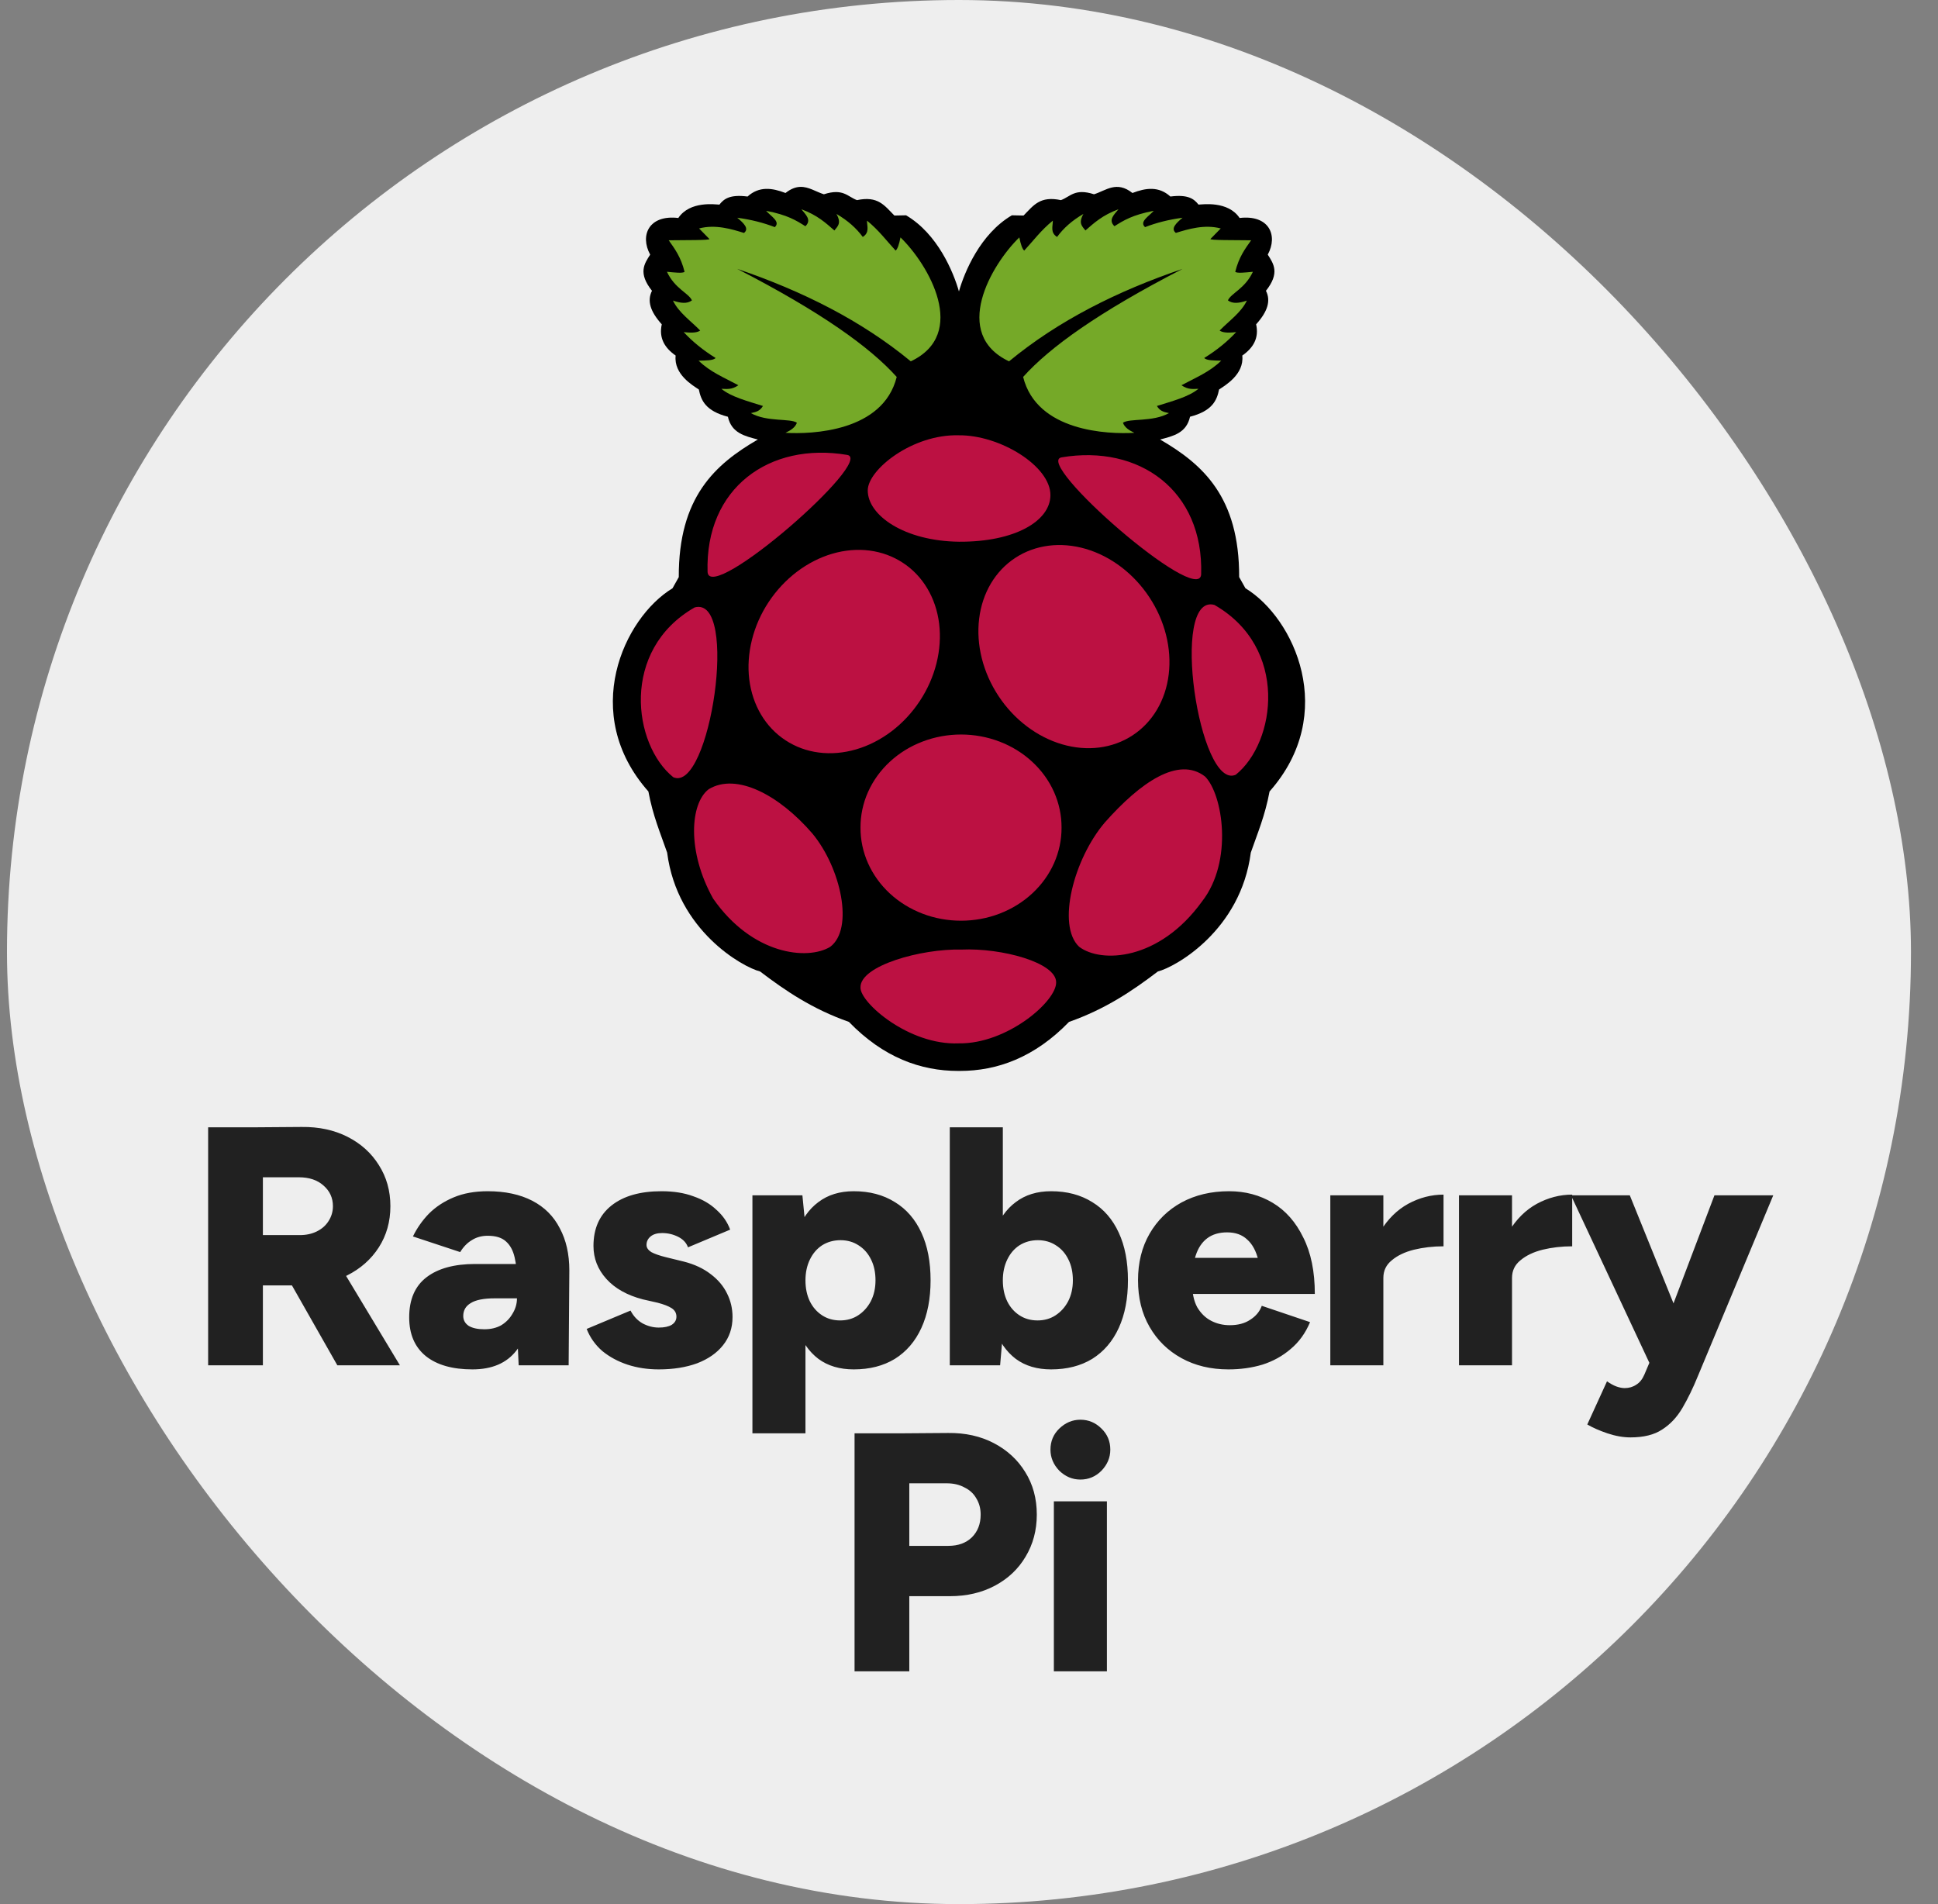 <svg width="57" height="56" viewBox="0 0 57 56" fill="none" xmlns="http://www.w3.org/2000/svg">
<rect x="0" y="0" width="57" height="56" fill="#808080" stroke="none"/>
<rect x="0.205" width="56" height="56" rx="28" fill="#EEEEEE"/>
<path d="M23.536 5.496C23.405 5.501 23.263 5.549 23.103 5.676C22.709 5.524 22.328 5.471 21.987 5.78C21.46 5.712 21.289 5.853 21.159 6.018C21.044 6.015 20.294 5.899 19.95 6.411C19.086 6.309 18.813 6.92 19.123 7.489C18.946 7.762 18.763 8.032 19.176 8.552C19.03 8.843 19.12 9.157 19.464 9.538C19.374 9.946 19.552 10.233 19.872 10.457C19.812 11.015 20.384 11.34 20.554 11.455C20.62 11.78 20.756 12.087 21.409 12.257C21.517 12.741 21.909 12.825 22.289 12.926C21.033 13.656 19.956 14.617 19.964 16.973L19.78 17.301C18.34 18.176 17.045 20.99 19.07 23.277C19.203 23.993 19.425 24.507 19.622 25.076C19.918 27.37 21.846 28.444 22.355 28.571C23.1 29.138 23.894 29.677 24.968 30.054C25.98 31.099 27.078 31.497 28.181 31.496C28.197 31.496 28.213 31.496 28.229 31.496C29.332 31.497 30.429 31.099 31.442 30.054C32.516 29.677 33.31 29.138 34.055 28.571C34.564 28.444 36.492 27.37 36.788 25.076C36.985 24.507 37.207 23.993 37.34 23.277C39.365 20.99 38.07 18.176 36.63 17.3L36.446 16.972C36.453 14.616 35.377 13.656 34.121 12.926C34.501 12.825 34.893 12.741 35.001 12.256C35.653 12.087 35.79 11.78 35.855 11.455C36.026 11.339 36.598 11.015 36.538 10.457C36.858 10.233 37.036 9.945 36.945 9.538C37.289 9.157 37.38 8.842 37.234 8.552C37.646 8.032 37.463 7.762 37.287 7.489C37.596 6.92 37.323 6.309 36.459 6.411C36.116 5.899 35.366 6.015 35.25 6.017C35.12 5.853 34.949 5.712 34.423 5.78C34.082 5.471 33.7 5.524 33.307 5.676C32.84 5.307 32.53 5.603 32.177 5.714C31.612 5.53 31.483 5.783 31.204 5.886C30.588 5.755 30.4 6.039 30.105 6.339L29.761 6.332C28.83 6.88 28.368 7.997 28.204 8.571C28.04 7.997 27.579 6.88 26.649 6.332L26.305 6.339C26.009 6.039 25.822 5.755 25.205 5.886C24.927 5.783 24.798 5.53 24.232 5.714C24 5.641 23.787 5.489 23.536 5.496L23.536 5.496Z" fill="black"/>
<path d="M21.684 7.908C24.153 9.18 25.588 10.21 26.374 11.086C25.971 12.7 23.871 12.774 23.103 12.729C23.26 12.655 23.391 12.568 23.438 12.433C23.245 12.296 22.562 12.418 22.085 12.15C22.268 12.113 22.354 12.076 22.44 11.94C21.989 11.797 21.503 11.673 21.218 11.435C21.372 11.437 21.516 11.469 21.717 11.33C21.314 11.112 20.883 10.94 20.548 10.607C20.757 10.602 20.982 10.605 21.047 10.528C20.678 10.3 20.366 10.045 20.108 9.767C20.4 9.802 20.523 9.771 20.594 9.721C20.315 9.434 19.961 9.193 19.793 8.84C20.01 8.915 20.208 8.944 20.351 8.834C20.256 8.62 19.85 8.494 19.616 7.993C19.844 8.015 20.086 8.043 20.134 7.993C20.028 7.562 19.847 7.319 19.668 7.067C20.157 7.06 20.897 7.069 20.864 7.028L20.561 6.719C21.039 6.591 21.527 6.74 21.882 6.851C22.041 6.725 21.879 6.566 21.684 6.404C22.09 6.458 22.457 6.551 22.788 6.68C22.965 6.52 22.673 6.36 22.532 6.2C23.158 6.319 23.424 6.486 23.688 6.654C23.879 6.47 23.699 6.314 23.57 6.154C24.042 6.329 24.285 6.555 24.541 6.778C24.628 6.661 24.762 6.575 24.601 6.292C24.936 6.486 25.189 6.714 25.376 6.969C25.583 6.837 25.499 6.656 25.5 6.489C25.849 6.773 26.07 7.075 26.341 7.369C26.396 7.33 26.443 7.195 26.485 6.982C27.317 7.789 28.492 9.821 26.788 10.627C25.337 9.43 23.604 8.561 21.684 7.908L21.684 7.908ZM34.781 7.908C32.313 9.18 30.878 10.21 30.092 11.086C30.495 12.7 32.595 12.774 33.363 12.729C33.206 12.655 33.074 12.568 33.028 12.433C33.221 12.296 33.904 12.418 34.381 12.15C34.198 12.113 34.112 12.076 34.026 11.94C34.477 11.797 34.962 11.673 35.248 11.435C35.094 11.437 34.95 11.469 34.749 11.33C35.152 11.112 35.583 10.94 35.918 10.607C35.709 10.602 35.484 10.605 35.419 10.528C35.788 10.3 36.1 10.045 36.358 9.767C36.066 9.802 35.942 9.771 35.872 9.721C36.151 9.434 36.504 9.193 36.673 8.84C36.456 8.915 36.258 8.944 36.115 8.834C36.21 8.62 36.616 8.494 36.85 7.993C36.622 8.015 36.38 8.043 36.331 7.993C36.438 7.561 36.619 7.319 36.798 7.067C36.309 7.06 35.569 7.069 35.602 7.028L35.904 6.719C35.427 6.591 34.939 6.74 34.584 6.85C34.425 6.725 34.587 6.566 34.781 6.404C34.376 6.458 34.009 6.551 33.678 6.68C33.501 6.52 33.793 6.36 33.934 6.2C33.308 6.319 33.042 6.486 32.778 6.653C32.587 6.47 32.767 6.314 32.897 6.154C32.424 6.329 32.181 6.555 31.924 6.778C31.838 6.661 31.704 6.575 31.865 6.292C31.53 6.486 31.277 6.713 31.09 6.969C30.883 6.837 30.967 6.656 30.966 6.489C30.617 6.773 30.396 7.075 30.125 7.369C30.07 7.33 30.023 7.195 29.98 6.982C29.149 7.789 27.974 9.821 29.678 10.627C31.128 9.43 32.861 8.56 34.782 7.908L34.781 7.908Z" fill="#75A928"/>
<path d="M31.222 24.34C31.224 24.699 31.148 25.055 31.001 25.387C30.853 25.719 30.635 26.021 30.36 26.276C30.086 26.53 29.759 26.732 29.4 26.87C29.04 27.008 28.655 27.078 28.265 27.078C27.876 27.078 27.49 27.008 27.131 26.87C26.771 26.732 26.445 26.53 26.17 26.276C25.895 26.021 25.678 25.719 25.53 25.387C25.382 25.055 25.307 24.699 25.309 24.34C25.307 23.981 25.382 23.625 25.53 23.293C25.678 22.961 25.895 22.659 26.17 22.405C26.445 22.15 26.771 21.948 27.131 21.811C27.49 21.673 27.876 21.602 28.265 21.602C28.655 21.602 29.04 21.673 29.4 21.811C29.759 21.948 30.086 22.15 30.36 22.405C30.635 22.659 30.853 22.961 31.001 23.293C31.148 23.625 31.224 23.981 31.222 24.34ZM26.555 16.552C26.847 16.742 27.091 16.999 27.274 17.306C27.457 17.614 27.576 17.966 27.622 18.344C27.668 18.722 27.641 19.117 27.544 19.507C27.446 19.898 27.279 20.275 27.052 20.618C26.825 20.962 26.543 21.264 26.222 21.508C25.901 21.751 25.547 21.932 25.18 22.039C24.813 22.146 24.441 22.178 24.085 22.132C23.729 22.087 23.396 21.964 23.105 21.773C22.813 21.582 22.568 21.326 22.385 21.018C22.202 20.711 22.084 20.358 22.037 19.98C21.991 19.603 22.018 19.207 22.116 18.817C22.213 18.427 22.38 18.049 22.607 17.706C22.834 17.363 23.116 17.061 23.437 16.817C23.759 16.573 24.113 16.392 24.479 16.285C24.846 16.178 25.218 16.146 25.574 16.192C25.93 16.238 26.263 16.36 26.555 16.552Z" fill="#BC1142"/>
<path d="M29.861 16.407C29.273 16.792 28.89 17.437 28.798 18.199C28.705 18.961 28.91 19.778 29.368 20.47C29.825 21.163 30.498 21.673 31.237 21.89C31.977 22.107 32.723 22.013 33.311 21.627C33.899 21.242 34.282 20.597 34.374 19.835C34.467 19.073 34.262 18.256 33.804 17.564C33.347 16.871 32.674 16.36 31.935 16.143C31.195 15.927 30.449 16.021 29.861 16.407ZM20.432 17.864C21.754 17.51 20.878 23.336 19.802 22.858C18.618 21.906 18.237 19.117 20.432 17.864Z" fill="#BC1142"/>
<path d="M35.717 17.79C34.394 17.436 35.27 23.263 36.346 22.785C37.53 21.832 37.911 19.044 35.717 17.79ZM31.223 13.451C33.505 13.066 35.405 14.422 35.328 16.897C35.253 17.846 30.382 13.593 31.223 13.451ZM24.916 13.379C22.633 12.993 20.734 14.35 20.811 16.825C20.886 17.774 25.757 13.52 24.916 13.379ZM28.195 12.802C26.833 12.766 25.525 13.813 25.522 14.42C25.518 15.157 26.599 15.913 28.204 15.932C29.843 15.943 30.889 15.327 30.895 14.566C30.901 13.704 29.404 12.788 28.195 12.802ZM28.278 27.927C29.466 27.875 31.06 28.309 31.063 28.886C31.082 29.445 29.617 30.709 28.199 30.685C26.731 30.748 25.291 29.482 25.309 29.043C25.288 28.4 27.098 27.897 28.278 27.927ZM23.891 24.511C24.737 25.53 25.122 27.32 24.416 27.848C23.749 28.25 22.127 28.084 20.975 26.429C20.198 25.04 20.298 23.626 20.844 23.211C21.66 22.714 22.92 23.385 23.891 24.511ZM32.496 24.188C31.581 25.26 31.072 27.215 31.739 27.844C32.377 28.333 34.09 28.265 35.356 26.509C36.275 25.33 35.967 23.36 35.442 22.837C34.662 22.234 33.543 23.006 32.496 24.188V24.188Z" fill="#BC1142"/>
<path d="M7.522 37.804V36.324H8.822C9.008 36.324 9.175 36.288 9.322 36.214C9.468 36.141 9.582 36.041 9.662 35.914C9.748 35.781 9.792 35.634 9.792 35.474C9.792 35.228 9.698 35.024 9.512 34.864C9.332 34.704 9.092 34.624 8.792 34.624H7.522V33.154L8.872 33.144C9.378 33.138 9.828 33.234 10.222 33.434C10.615 33.634 10.922 33.911 11.142 34.264C11.368 34.618 11.482 35.021 11.482 35.474C11.482 35.928 11.368 36.331 11.142 36.684C10.915 37.038 10.602 37.314 10.202 37.514C9.808 37.708 9.355 37.804 8.842 37.804H7.522ZM6.122 40.154V33.154H7.732V40.154H6.122ZM9.922 40.154L8.342 37.374L9.552 36.484L11.762 40.154H9.922ZM15.255 40.154L15.205 39.074V37.664C15.205 37.398 15.181 37.168 15.135 36.974C15.088 36.774 15.005 36.621 14.885 36.514C14.765 36.401 14.585 36.344 14.345 36.344C14.165 36.344 14.008 36.388 13.875 36.474C13.741 36.554 13.628 36.671 13.535 36.824L12.145 36.364C12.265 36.118 12.421 35.894 12.615 35.694C12.815 35.494 13.058 35.334 13.345 35.214C13.631 35.094 13.965 35.034 14.345 35.034C14.858 35.034 15.295 35.128 15.655 35.314C16.015 35.501 16.285 35.771 16.465 36.124C16.651 36.471 16.745 36.884 16.745 37.364L16.725 40.154H15.255ZM13.895 40.274C13.308 40.274 12.851 40.144 12.525 39.884C12.198 39.618 12.035 39.238 12.035 38.744C12.035 38.218 12.205 37.824 12.545 37.564C12.885 37.304 13.361 37.174 13.975 37.174H15.345V38.184H14.555C14.228 38.184 13.991 38.231 13.845 38.324C13.698 38.411 13.625 38.538 13.625 38.704C13.625 38.824 13.678 38.921 13.785 38.994C13.898 39.061 14.051 39.094 14.245 39.094C14.438 39.094 14.605 39.054 14.745 38.974C14.885 38.888 14.995 38.774 15.075 38.634C15.161 38.494 15.205 38.344 15.205 38.184H15.615C15.615 38.844 15.471 39.358 15.185 39.724C14.898 40.091 14.468 40.274 13.895 40.274ZM19.375 40.274C19.048 40.274 18.742 40.228 18.455 40.134C18.175 40.041 17.928 39.908 17.715 39.734C17.508 39.554 17.355 39.338 17.255 39.084L18.545 38.544C18.632 38.711 18.752 38.838 18.905 38.924C19.058 39.004 19.215 39.044 19.375 39.044C19.535 39.044 19.662 39.018 19.755 38.964C19.848 38.904 19.895 38.824 19.895 38.724C19.895 38.618 19.848 38.534 19.755 38.474C19.662 38.414 19.525 38.361 19.345 38.314L18.905 38.214C18.445 38.094 18.088 37.894 17.835 37.614C17.582 37.334 17.455 37.011 17.455 36.644C17.455 36.131 17.632 35.734 17.985 35.454C18.338 35.174 18.828 35.034 19.455 35.034C19.815 35.034 20.128 35.084 20.395 35.184C20.668 35.278 20.895 35.411 21.075 35.584C21.262 35.751 21.395 35.944 21.475 36.164L20.235 36.684C20.188 36.551 20.092 36.448 19.945 36.374C19.798 36.301 19.642 36.264 19.475 36.264C19.328 36.264 19.215 36.298 19.135 36.364C19.055 36.431 19.015 36.514 19.015 36.614C19.015 36.694 19.062 36.764 19.155 36.824C19.255 36.878 19.398 36.928 19.585 36.974L20.115 37.104C20.428 37.184 20.692 37.308 20.905 37.474C21.118 37.634 21.278 37.824 21.385 38.044C21.492 38.258 21.545 38.488 21.545 38.734C21.545 39.054 21.452 39.331 21.265 39.564C21.085 39.791 20.832 39.968 20.505 40.094C20.178 40.214 19.802 40.274 19.375 40.274ZM22.13 42.154V35.154H23.6L23.69 36.074V42.154H22.13ZM25.11 40.274C24.697 40.274 24.35 40.171 24.07 39.964C23.79 39.751 23.58 39.448 23.44 39.054C23.3 38.661 23.23 38.194 23.23 37.654C23.23 37.108 23.3 36.641 23.44 36.254C23.58 35.861 23.79 35.561 24.07 35.354C24.35 35.141 24.697 35.034 25.11 35.034C25.577 35.034 25.98 35.141 26.32 35.354C26.66 35.561 26.92 35.861 27.1 36.254C27.28 36.641 27.37 37.108 27.37 37.654C27.37 38.194 27.28 38.661 27.1 39.054C26.92 39.448 26.66 39.751 26.32 39.964C25.98 40.171 25.577 40.274 25.11 40.274ZM24.71 38.834C24.91 38.834 25.087 38.784 25.24 38.684C25.393 38.584 25.517 38.448 25.61 38.274C25.703 38.094 25.75 37.888 25.75 37.654C25.75 37.421 25.707 37.218 25.62 37.044C25.533 36.864 25.41 36.724 25.25 36.624C25.097 36.524 24.92 36.474 24.72 36.474C24.52 36.474 24.34 36.524 24.18 36.624C24.027 36.724 23.907 36.864 23.82 37.044C23.733 37.224 23.69 37.428 23.69 37.654C23.69 37.888 23.733 38.094 23.82 38.274C23.907 38.448 24.027 38.584 24.18 38.684C24.333 38.784 24.51 38.834 24.71 38.834ZM27.935 40.154V33.154H29.495V39.224L29.415 40.154H27.935ZM30.915 40.274C30.502 40.274 30.155 40.171 29.875 39.964C29.595 39.751 29.385 39.448 29.245 39.054C29.105 38.661 29.035 38.194 29.035 37.654C29.035 37.108 29.105 36.641 29.245 36.254C29.385 35.861 29.595 35.561 29.875 35.354C30.155 35.141 30.502 35.034 30.915 35.034C31.381 35.034 31.785 35.141 32.125 35.354C32.465 35.561 32.725 35.861 32.905 36.254C33.085 36.641 33.175 37.108 33.175 37.654C33.175 38.194 33.085 38.661 32.905 39.054C32.725 39.448 32.465 39.751 32.125 39.964C31.785 40.171 31.381 40.274 30.915 40.274ZM30.515 38.834C30.715 38.834 30.892 38.784 31.045 38.684C31.198 38.584 31.322 38.448 31.415 38.274C31.508 38.094 31.555 37.888 31.555 37.654C31.555 37.421 31.512 37.218 31.425 37.044C31.338 36.864 31.215 36.724 31.055 36.624C30.901 36.524 30.725 36.474 30.525 36.474C30.325 36.474 30.145 36.524 29.985 36.624C29.831 36.724 29.712 36.864 29.625 37.044C29.538 37.224 29.495 37.428 29.495 37.654C29.495 37.888 29.538 38.094 29.625 38.274C29.712 38.448 29.831 38.584 29.985 38.684C30.138 38.784 30.315 38.834 30.515 38.834ZM36.131 40.274C35.611 40.274 35.151 40.164 34.751 39.944C34.351 39.724 34.038 39.418 33.811 39.024C33.584 38.631 33.471 38.174 33.471 37.654C33.471 37.134 33.584 36.678 33.811 36.284C34.038 35.891 34.351 35.584 34.751 35.364C35.158 35.144 35.624 35.034 36.151 35.034C36.624 35.034 37.051 35.148 37.431 35.374C37.811 35.601 38.111 35.941 38.331 36.394C38.558 36.841 38.671 37.394 38.671 38.054H37.111C37.118 37.661 37.084 37.331 37.011 37.064C36.944 36.791 36.834 36.588 36.681 36.454C36.534 36.314 36.338 36.244 36.091 36.244C35.858 36.244 35.664 36.301 35.511 36.414C35.358 36.528 35.244 36.694 35.171 36.914C35.098 37.128 35.061 37.398 35.061 37.724C35.061 38.018 35.111 38.258 35.211 38.444C35.318 38.624 35.454 38.758 35.621 38.844C35.788 38.931 35.971 38.974 36.171 38.974C36.411 38.974 36.611 38.921 36.771 38.814C36.938 38.708 37.051 38.571 37.111 38.404L38.531 38.884C38.398 39.204 38.208 39.468 37.961 39.674C37.721 39.881 37.444 40.034 37.131 40.134C36.818 40.228 36.484 40.274 36.131 40.274ZM34.471 38.054L34.481 36.994H37.931V38.054H34.471ZM40.277 37.564C40.277 37.024 40.383 36.574 40.597 36.214C40.817 35.854 41.09 35.584 41.417 35.404C41.75 35.224 42.097 35.134 42.457 35.134V36.654C42.15 36.654 41.86 36.688 41.587 36.754C41.32 36.821 41.103 36.924 40.937 37.064C40.77 37.198 40.687 37.371 40.687 37.584L40.277 37.564ZM39.127 40.154V35.154H40.687V40.154H39.127ZM44.061 37.564C44.061 37.024 44.168 36.574 44.381 36.214C44.601 35.854 44.874 35.584 45.201 35.404C45.534 35.224 45.881 35.134 46.241 35.134V36.654C45.934 36.654 45.644 36.688 45.371 36.754C45.104 36.821 44.888 36.924 44.721 37.064C44.554 37.198 44.471 37.371 44.471 37.584L44.061 37.564ZM42.911 40.154V35.154H44.471V40.154H42.911ZM47.955 42.274C47.742 42.274 47.515 42.234 47.275 42.154C47.042 42.074 46.845 41.988 46.685 41.894L47.265 40.624C47.359 40.691 47.449 40.741 47.535 40.774C47.629 40.808 47.712 40.824 47.785 40.824C47.912 40.824 48.025 40.791 48.125 40.724C48.225 40.664 48.305 40.564 48.365 40.424L48.955 39.034L50.425 35.154H52.155L49.945 40.454C49.799 40.814 49.645 41.131 49.485 41.404C49.325 41.678 49.125 41.891 48.885 42.044C48.652 42.198 48.342 42.274 47.955 42.274ZM48.545 40.154L46.205 35.154H47.935L49.505 39.034L50.035 40.154H48.545ZM26.534 46.944V45.464H27.893C28.18 45.464 28.41 45.381 28.584 45.214C28.757 45.041 28.843 44.818 28.843 44.544C28.843 44.364 28.8 44.204 28.713 44.064C28.634 43.924 28.517 43.818 28.363 43.744C28.217 43.664 28.044 43.624 27.843 43.624H26.534V42.154L27.884 42.144C28.39 42.138 28.84 42.238 29.233 42.444C29.627 42.651 29.933 42.934 30.154 43.294C30.38 43.654 30.494 44.071 30.494 44.544C30.494 45.004 30.384 45.418 30.163 45.784C29.95 46.144 29.65 46.428 29.264 46.634C28.877 46.841 28.433 46.944 27.933 46.944H26.534ZM25.134 49.154V42.154H26.744V49.154H25.134ZM30.996 49.154V44.154H32.556V49.154H30.996ZM31.776 43.514C31.543 43.514 31.336 43.428 31.156 43.254C30.983 43.074 30.896 42.868 30.896 42.634C30.896 42.388 30.983 42.181 31.156 42.014C31.336 41.841 31.543 41.754 31.776 41.754C32.016 41.754 32.223 41.841 32.396 42.014C32.569 42.181 32.656 42.388 32.656 42.634C32.656 42.868 32.569 43.074 32.396 43.254C32.223 43.428 32.016 43.514 31.776 43.514Z" fill="#212121"/>
</svg>

